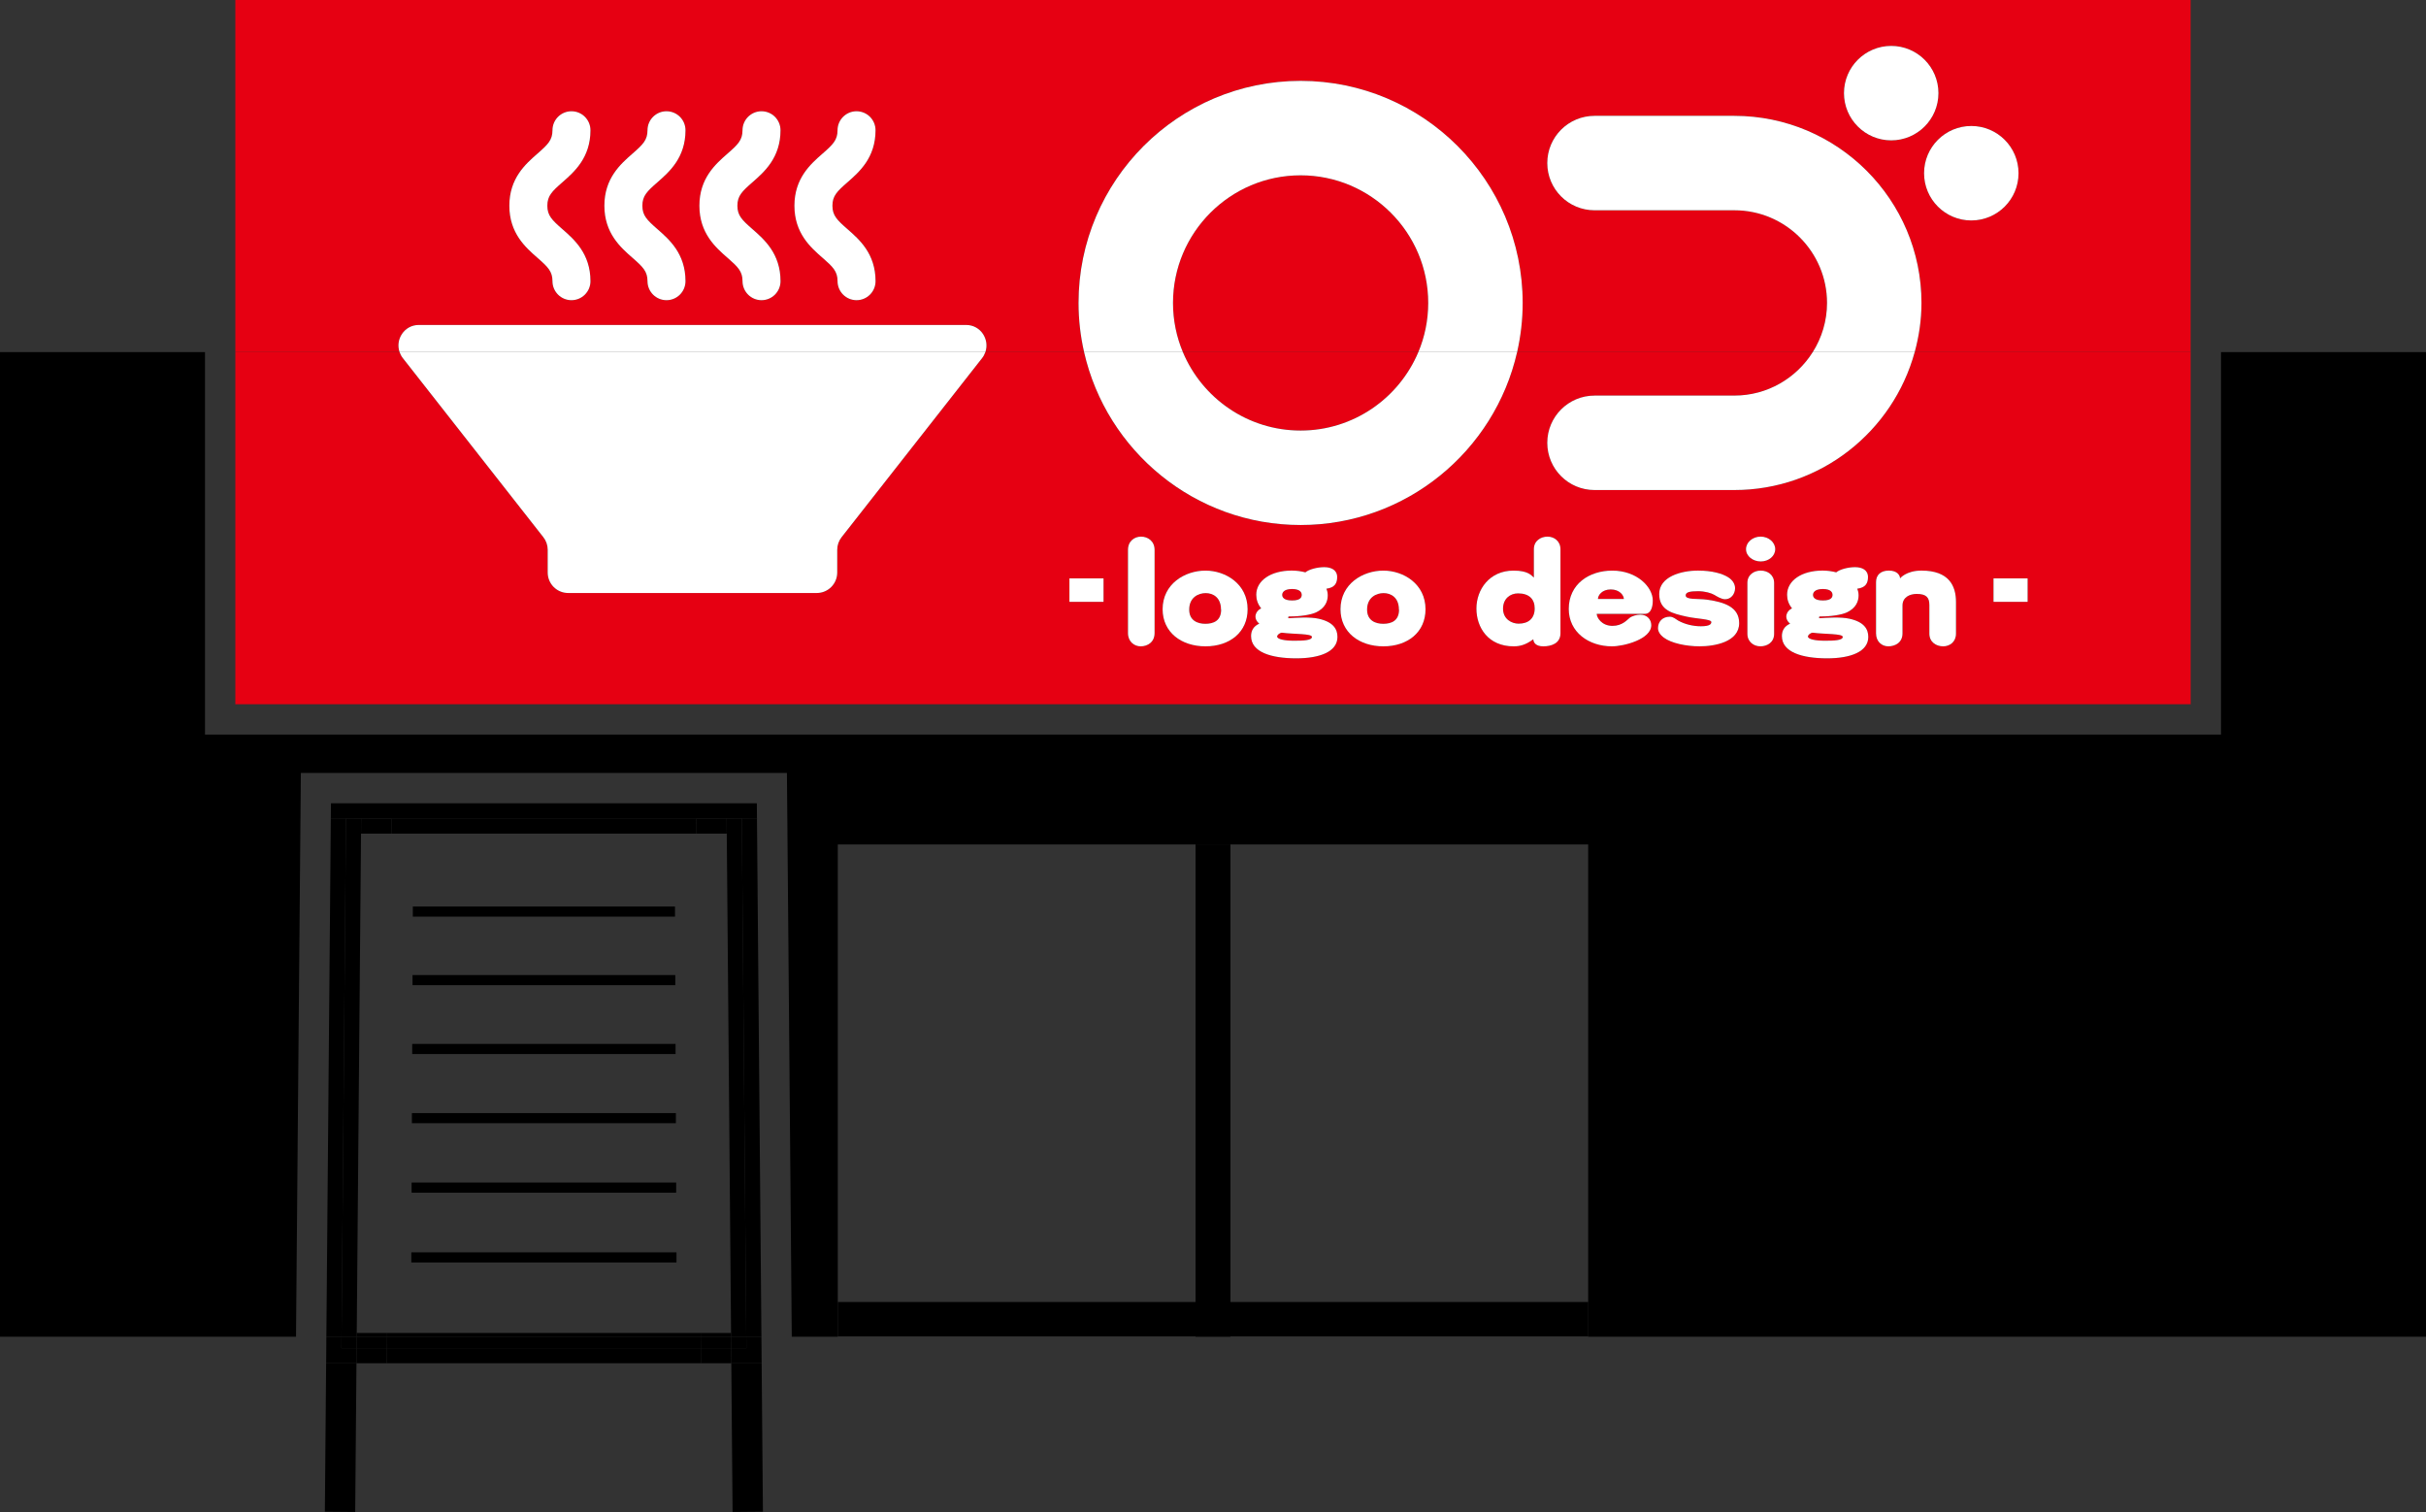 <?xml version="1.0" encoding="UTF-8"?><svg id="_レイヤー_2" xmlns="http://www.w3.org/2000/svg" viewBox="0 0 145.667 90.778"><rect x="0" y="0" width="145.667" height="90.778" fill="#333333" stroke="none"/><defs><style>.cls-1{fill:#fff;}.cls-2{fill:#e60012;}</style></defs><g id="_レイヤー_2-2"><polygon points="133.358 21.141 133.358 44.103 12.309 44.103 12.309 21.141 0 21.141 0 80.255 17.774 80.255 18.041 49.116 18.042 49.116 18.065 46.408 47.25 46.408 47.273 49.116 47.274 49.116 47.541 80.255 50.305 80.255 50.305 50.698 72.53 50.698 72.53 50.698 73.137 50.698 73.137 50.698 95.361 50.698 95.361 80.255 145.667 80.255 145.667 21.141 133.358 21.141"/><rect x="71.785" y="50.698" width="2.096" height="29.557"/><polygon points="19.506 90.762 20.417 90.77 19.506 90.762 19.506 90.762"/><polygon points="21.388 83.673 19.567 83.673 19.506 90.762 20.417 90.77 21.328 90.778 21.388 83.673"/><polygon points="19.596 80.255 19.596 80.255 19.567 83.673 21.388 83.673 21.404 81.851 19.583 81.851 19.596 80.255"/><polygon points="19.838 52.103 19.596 80.255 19.596 80.255 19.838 52.103"/><polygon points="45.809 90.762 45.809 90.762 44.898 90.77 45.809 90.762"/><polygon points="43.926 83.673 43.987 90.778 44.898 90.77 45.809 90.762 45.748 83.673 43.926 83.673"/><polygon points="45.719 80.255 45.733 81.851 43.911 81.851 43.926 83.673 45.748 83.673 45.719 80.255 45.719 80.255"/><polygon points="45.719 80.255 45.636 70.623 45.719 80.255 45.719 80.255"/><polygon points="23.234 80.941 23.226 81.851 42.089 81.851 42.081 80.941 23.234 80.941"/><polygon points="20.774 49.14 20.774 49.14 44.541 49.14 44.541 49.14 45.452 49.132 45.444 48.229 19.871 48.229 19.863 49.132 20.774 49.14 20.774 49.14"/><polygon points="21.412 80.941 21.404 81.851 23.226 81.851 23.234 80.941 21.412 80.941"/><polygon points="20.774 49.14 19.863 49.132 19.838 52.103 19.863 49.132 20.774 49.14"/><polygon points="42.081 80.941 42.089 81.851 43.911 81.851 43.903 80.941 42.081 80.941"/><polygon points="44.541 49.14 45.452 49.132 45.636 70.623 45.452 49.132 44.541 49.14 44.541 49.14"/><polygon points="20.501 80.941 20.507 80.255 19.596 80.255 19.583 81.851 21.404 81.851 21.412 80.941 20.501 80.941"/><polygon points="20.507 80.255 20.774 49.14 20.774 49.14 19.863 49.132 19.838 52.103 19.596 80.255 20.507 80.255"/><polygon points="45.719 80.255 44.808 80.255 44.814 80.941 43.903 80.941 43.911 81.851 45.733 81.851 45.719 80.255"/><polygon points="44.541 49.14 44.808 80.255 45.719 80.255 45.636 70.623 45.452 49.132 44.541 49.14"/><polygon points="23.24 80.255 23.234 80.941 42.081 80.941 42.075 80.255 23.24 80.255"/><polygon points="21.685 49.148 23.506 49.163 23.499 50.051 41.816 50.051 41.809 49.163 43.63 49.148 43.63 49.148 44.541 49.14 44.541 49.14 44.541 49.14 20.774 49.14 20.774 49.14 21.685 49.148 21.685 49.148"/><polygon points="23.241 80.03 23.24 80.255 42.075 80.255 42.073 80.03 23.241 80.03"/><polygon points="21.418 80.255 21.412 80.941 23.234 80.941 23.24 80.255 21.418 80.255"/><polygon points="23.499 50.051 23.506 49.163 21.685 49.148 21.533 66.809 21.677 50.051 23.499 50.051"/><polygon points="21.42 80.03 21.418 80.255 23.24 80.255 23.241 80.03 21.42 80.03"/><polygon points="42.075 80.255 42.081 80.941 43.903 80.941 43.897 80.255 42.075 80.255"/><polygon points="41.816 50.051 43.638 50.051 43.667 53.394 43.63 49.148 41.809 49.163 41.816 50.051"/><polygon points="42.075 80.255 43.897 80.255 43.895 80.03 42.073 80.03 42.075 80.255"/><rect x="21.229" y="48.689" height=".911" transform="translate(-28.093 69.957) rotate(-89.515)"/><polygon points="20.507 80.255 20.501 80.941 21.412 80.941 21.418 80.255 20.507 80.255"/><polygon points="21.42 80.03 21.42 80.03 21.533 66.809 21.685 49.148 20.774 49.14 20.507 80.255 21.418 80.255 21.42 80.03"/><polygon points="43.63 49.148 44.541 49.14 43.63 49.148 43.63 49.148"/><polygon points="43.903 80.941 44.814 80.941 44.808 80.255 43.897 80.255 43.903 80.941"/><polygon points="44.541 49.14 43.63 49.148 43.667 53.394 43.896 80.03 43.895 80.03 43.897 80.255 44.808 80.255 44.541 49.14 44.541 49.14"/><rect x="24.787" y="54.427" width="15.742" height=".607"/><rect x="24.769" y="58.542" width="15.777" height=".607"/><rect x="24.751" y="62.676" width="15.813" height=".607"/><rect x="24.733" y="66.829" width="15.85" height=".607"/><rect x="24.715" y="71" width="15.886" height=".607"/><rect x="24.697" y="75.191" width="15.922" height=".607"/><path class="cls-2" d="M25.15,19.51h32.856c.882,0,1.425.874,1.157,1.631h5.929c-.216-.951-.334-1.938-.334-2.953,0-7.352,5.981-13.333,13.333-13.333s13.334,5.981,13.334,13.333c0,1.015-.118,2.002-.334,2.953h17.752c.54-.857.857-1.867.857-2.953,0-3.067-2.495-5.563-5.563-5.563h-8.398c-1.566,0-2.836-1.269-2.836-2.835s1.269-2.835,2.836-2.835h8.398c6.194,0,11.234,5.039,11.234,11.233,0,1.023-.149,2.01-.407,2.953h16.57V0H14.131v21.141h9.862c-.267-.757.276-1.631,1.157-1.631ZM121.2,10.4c0,1.566-1.27,2.836-2.836,2.836s-2.836-1.27-2.836-2.836,1.27-2.836,2.836-2.836,2.836,1.27,2.836,2.836ZM113.556,2.756c1.566,0,2.836,1.27,2.836,2.835s-1.27,2.836-2.836,2.836-2.836-1.27-2.836-2.836,1.27-2.835,2.836-2.835ZM49.386,9.226c.627-.549.905-.817.905-1.407,0-.631.511-1.141,1.141-1.141s1.141.511,1.141,1.141c0,1.651-.973,2.502-1.684,3.124-.627.549-.904.817-.904,1.407s.277.858.905,1.407c.711.622,1.684,1.474,1.684,3.124,0,.63-.511,1.141-1.141,1.141s-1.141-.511-1.141-1.141c0-.59-.277-.858-.904-1.407-.711-.622-1.684-1.474-1.684-3.125s.973-2.502,1.684-3.124ZM43.68,9.226c.627-.549.905-.817.905-1.407,0-.631.511-1.141,1.141-1.141s1.141.511,1.141,1.141c0,1.651-.973,2.502-1.684,3.124-.627.549-.904.817-.904,1.407s.277.858.905,1.407c.711.622,1.684,1.474,1.684,3.124,0,.63-.511,1.141-1.141,1.141s-1.141-.511-1.141-1.141c0-.59-.277-.858-.904-1.407-.711-.622-1.684-1.474-1.684-3.125s.973-2.502,1.684-3.124ZM37.973,9.226c.627-.549.905-.817.905-1.407,0-.631.511-1.141,1.141-1.141s1.141.511,1.141,1.141c0,1.651-.973,2.502-1.684,3.124-.627.549-.905.817-.905,1.407,0,.59.277.858.905,1.407.711.622,1.684,1.474,1.684,3.124,0,.63-.511,1.141-1.141,1.141s-1.141-.511-1.141-1.141c0-.59-.277-.858-.905-1.407-.711-.622-1.684-1.474-1.684-3.125s.973-2.502,1.684-3.124ZM32.266,9.226c.627-.549.905-.817.905-1.407,0-.631.511-1.141,1.141-1.141s1.141.511,1.141,1.141c0,1.651-.973,2.502-1.684,3.124-.627.549-.905.817-.905,1.407,0,.59.277.858.905,1.407.711.622,1.684,1.474,1.684,3.124,0,.63-.511,1.141-1.141,1.141s-1.141-.511-1.141-1.141c0-.59-.277-.858-.905-1.407-.711-.622-1.684-1.474-1.684-3.125s.973-2.502,1.684-3.124Z"/><path class="cls-2" d="M85.755,18.188c0-4.225-3.438-7.662-7.662-7.662s-7.662,3.437-7.662,7.662c0,1.046.212,2.043.593,2.953h14.138c.381-.909.593-1.907.593-2.953Z"/><path class="cls-2" d="M109.459,36.053c.541,0,.573-.229.573-.336,0-.115-.057-.352-.582-.352-.541,0-.59.262-.59.352,0,.123.074.336.598.336Z"/><path class="cls-2" d="M77.709,38.469c.565,0,1.065-.025,1.065-.229,0-.205-1.057-.156-1.81-.254-.156.024-.279.147-.279.229,0,.164.443.254,1.024.254Z"/><path class="cls-2" d="M131.536,42.282v-21.141h-16.57c-1.302,4.764-5.656,8.281-10.827,8.281h-8.398c-1.566,0-2.836-1.269-2.836-2.835s1.269-2.835,2.836-2.835h8.398c1.982,0,3.721-1.045,4.706-2.61h-17.752c-1.348,5.936-6.663,10.381-13,10.381s-11.652-4.445-13-10.381h-5.929c-.043.123-.103.243-.191.356l-8.44,10.756c-.17.216-.262.483-.262.758v1.365c0,.678-.55,1.228-1.228,1.228h-14.929c-.678,0-1.228-.55-1.228-1.228v-1.365c0-.275-.092-.542-.262-.758l-8.44-10.756c-.088-.113-.148-.233-.191-.356h-9.862v21.141h117.406ZM106.527,38.052c0,.524-.418.754-.827.754-.394,0-.778-.262-.778-.754v-3.056c0-.492.401-.737.803-.737s.803.246.803.745v3.048ZM119.699,34.725h2.048v1.409h-2.048v-1.409ZM112.644,34.947c0-.426.279-.688.77-.688.508,0,.672.287.672.467,0,0,.36-.467,1.286-.467,1.655,0,2.073.918,2.073,1.885v1.901c0,.5-.377.762-.77.762-.41,0-.828-.246-.828-.762v-1.721c0-.459-.196-.664-.762-.664-.418,0-.852.197-.852.697v1.671c0,.557-.442.779-.86.779-.377,0-.729-.279-.729-.779v-3.08ZM107.599,36.528c-.213-.262-.295-.541-.295-.819,0-.852.877-1.45,2.13-1.45.295,0,.566.041.819.106.205-.172.696-.311,1.131-.311.418,0,.778.164.778.598,0,.369-.147.631-.647.697.057.139.082.254.082.402,0,.344-.147.762-.713,1.024-.303.139-.95.246-1.606.238,0,0-.148.057,0,.106.401-.025,1.245-.09,1.778.033.885.197,1.123.631,1.123,1.09,0,.893-1.065,1.286-2.466,1.286-1.524,0-2.72-.377-2.72-1.335,0-.328.148-.59.492-.745-.393-.319-.229-.762.115-.918ZM105.716,32.218c.483,0,.877.344.877.754s-.385.737-.868.737c-.467,0-.885-.311-.885-.737,0-.41.394-.754.877-.754ZM101.258,37.019c-.795-.18-1.63-.352-1.63-1.352,0-1.04,1.302-1.409,2.327-1.409.852,0,1.458.18,1.802.393.295.18.426.434.426.664,0,.344-.237.663-.598.663-.221,0-.483-.164-.647-.262-.18-.106-.557-.221-.975-.221-.492,0-.746.057-.746.254,0,.279.754.18,1.27.254,1.057.147,1.942.442,1.942,1.409,0,1.131-1.466,1.393-2.376,1.393-.811,0-1.696-.189-2.138-.516-.238-.172-.36-.377-.36-.573,0-.385.262-.689.713-.689.213,0,.36.156.508.238.401.221.893.336,1.352.336.54,0,.631-.131.631-.254,0-.18-.893-.188-1.499-.328ZM96.807,34.258c1.491,0,2.433.992,2.433,1.794,0,.402-.115.803-.483.803h-2.884c0,.205.279.721.95.721.582,0,.885-.369,1.008-.467.147-.123.426-.205.663-.205.418,0,.655.303.655.631,0,.844-1.647,1.27-2.359,1.27-1.401,0-2.597-.852-2.597-2.245,0-1.491,1.221-2.302,2.613-2.302ZM90.879,34.258c.909,0,1.073.303,1.221.418v-1.704c0-.508.418-.754.819-.754.393,0,.778.262.778.762v5.038c0,.623-.566.787-1.032.787s-.598-.246-.598-.426c-.459.344-.819.426-1.18.426-1.532,0-2.237-1.131-2.237-2.269,0-1.139.778-2.278,2.228-2.278ZM83.062,34.258c1.212,0,2.532.803,2.532,2.319,0,1.376-1.065,2.228-2.532,2.228-1.45,0-2.573-.844-2.573-2.228,0-1.516,1.327-2.319,2.573-2.319ZM75.727,36.528c-.213-.262-.295-.541-.295-.819,0-.852.877-1.45,2.13-1.45.295,0,.566.041.819.106.205-.172.696-.311,1.131-.311.418,0,.778.164.778.598,0,.369-.147.631-.647.697.057.139.082.254.082.402,0,.344-.147.762-.713,1.024-.303.139-.95.246-1.606.238,0,0-.148.057,0,.106.401-.025,1.245-.09,1.778.033.885.197,1.123.631,1.123,1.09,0,.893-1.065,1.286-2.466,1.286-1.524,0-2.72-.377-2.72-1.335,0-.328.147-.59.492-.745-.393-.319-.23-.762.115-.918ZM72.381,34.258c1.212,0,2.531.803,2.531,2.319,0,1.376-1.065,2.228-2.531,2.228-1.45,0-2.573-.844-2.573-2.228,0-1.516,1.327-2.319,2.573-2.319ZM67.728,33.013c0-.532.393-.795.786-.795.401,0,.811.262.811.795v4.997c0,.549-.426.795-.836.795-.385,0-.762-.279-.762-.795v-4.997ZM64.213,34.725h2.048v1.409h-2.048v-1.409Z"/><path class="cls-2" d="M78.093,25.85c3.179,0,5.911-1.946,7.069-4.71h-14.138c1.159,2.763,3.89,4.71,7.069,4.71Z"/><path class="cls-2" d="M72.373,37.453c.491,0,.95-.18.95-.852h-.008c0-.746-.5-.991-.917-.991-.434,0-.991.254-.991.991,0,.664.516.852.967.852Z"/><path class="cls-2" d="M91.182,37.445c.59,0,.967-.311.967-.918,0-.565-.344-.901-1-.901-.475,0-.901.32-.901.918,0,.631.524.901.934.901Z"/><path class="cls-2" d="M83.054,37.453c.492,0,.951-.18.951-.852h-.008c0-.746-.5-.991-.917-.991-.434,0-.991.254-.991.991,0,.664.516.852.967.852Z"/><path class="cls-2" d="M109.582,38.469c.565,0,1.065-.025,1.065-.229,0-.205-1.057-.156-1.81-.254-.156.024-.279.147-.279.229,0,.164.443.254,1.024.254Z"/><path class="cls-2" d="M96.717,35.389c-.524,0-.77.352-.77.574h1.556c0-.213-.254-.574-.786-.574Z"/><path class="cls-2" d="M77.586,36.053c.541,0,.573-.229.573-.336,0-.115-.057-.352-.582-.352-.541,0-.59.262-.59.352,0,.123.074.336.598.336Z"/><rect class="cls-1" x="64.213" y="34.725" width="2.048" height="1.409"/><path class="cls-1" d="M68.49,38.806c.41,0,.836-.246.836-.795v-4.997c0-.532-.41-.795-.811-.795-.393,0-.786.262-.786.795v4.997c0,.516.377.795.762.795Z"/><path class="cls-1" d="M72.381,38.806c1.466,0,2.531-.852,2.531-2.228,0-1.516-1.319-2.319-2.531-2.319-1.245,0-2.573.803-2.573,2.319,0,1.384,1.123,2.228,2.573,2.228ZM72.397,35.61c.418,0,.917.245.917.991h.008c0,.672-.459.852-.95.852-.451,0-.967-.188-.967-.852,0-.737.557-.991.991-.991Z"/><path class="cls-1" d="M75.12,38.191c0,.959,1.196,1.335,2.72,1.335,1.401,0,2.466-.393,2.466-1.286,0-.459-.238-.893-1.123-1.09-.532-.123-1.376-.058-1.778-.033-.148-.049,0-.106,0-.106.655.008,1.303-.099,1.606-.238.566-.262.713-.68.713-1.024,0-.147-.024-.262-.082-.402.5-.066.647-.328.647-.697,0-.434-.36-.598-.778-.598-.434,0-.926.139-1.131.311-.254-.066-.524-.106-.819-.106-1.253,0-2.13.598-2.13,1.45,0,.278.082.557.295.819-.344.156-.508.598-.115.918-.344.155-.492.418-.492.745ZM77.578,35.364c.524,0,.582.238.582.352,0,.106-.033.336-.573.336-.524,0-.598-.213-.598-.336,0-.09.049-.352.59-.352ZM76.964,37.986c.754.098,1.81.049,1.81.254,0,.205-.5.229-1.065.229-.582,0-1.024-.09-1.024-.254,0-.082.123-.205.279-.229Z"/><path class="cls-1" d="M83.062,38.806c1.466,0,2.532-.852,2.532-2.228,0-1.516-1.319-2.319-2.532-2.319-1.245,0-2.573.803-2.573,2.319,0,1.384,1.123,2.228,2.573,2.228ZM83.079,35.61c.418,0,.917.245.917.991h.008c0,.672-.459.852-.951.852-.451,0-.967-.188-.967-.852,0-.737.557-.991.991-.991Z"/><path class="cls-1" d="M90.887,38.806c.36,0,.721-.082,1.18-.426,0,.18.131.426.598.426s1.032-.164,1.032-.787v-5.038c0-.5-.385-.762-.778-.762-.401,0-.819.246-.819.754v1.704c-.147-.115-.311-.418-1.221-.418-1.45,0-2.228,1.139-2.228,2.278,0,1.139.705,2.269,2.237,2.269ZM91.149,35.626c.655,0,1.0.336 1.0.901,0,.606-.377.918-.967.918-.41,0-.934-.27-.934-.901,0-.598.426-.918.901-.918Z"/><path class="cls-1" d="M96.791,38.806c.713,0,2.359-.426,2.359-1.27,0-.328-.238-.631-.655-.631-.238,0-.516.082-.663.205-.123.098-.426.467-1.008.467-.672,0-.95-.516-.95-.721h2.884c.369,0,.483-.402.483-.803,0-.803-.942-1.794-2.433-1.794-1.393,0-2.613.811-2.613,2.302,0,1.393,1.196,2.245,2.597,2.245ZM96.717,35.389c.532,0,.786.36.786.574h-1.556c0-.222.246-.574.77-.574Z"/><path class="cls-1" d="M102.126,37.601c-.459,0-.951-.115-1.352-.336-.148-.082-.295-.238-.508-.238-.451,0-.713.303-.713.689,0,.197.123.402.36.573.442.328,1.327.516,2.138.516.909,0,2.376-.262,2.376-1.393,0-.967-.885-1.262-1.942-1.409-.516-.074-1.27.025-1.27-.254,0-.197.254-.254.746-.254.418,0,.795.115.975.221.164.098.426.262.647.262.36,0,.598-.319.598-.663,0-.23-.131-.484-.426-.664-.344-.213-.95-.393-1.802-.393-1.024,0-2.327.369-2.327,1.409,0,1.0.836,1.171,1.63,1.352.606.139,1.499.147,1.499.328,0,.123-.09.254-.631.254Z"/><path class="cls-1" d="M105.724,34.258c-.401,0-.803.246-.803.737v3.056c0,.491.385.754.778.754.41,0,.827-.23.827-.754v-3.048c0-.5-.401-.745-.803-.745Z"/><path class="cls-1" d="M105.724,33.709c.483,0,.868-.327.868-.737s-.393-.754-.877-.754c-.483,0-.877.344-.877.754,0,.426.418.737.885.737Z"/><path class="cls-1" d="M106.993,38.191c0,.959,1.196,1.335,2.72,1.335,1.401,0,2.466-.393,2.466-1.286,0-.459-.238-.893-1.123-1.09-.532-.123-1.376-.058-1.778-.033-.148-.049,0-.106,0-.106.655.008,1.303-.099,1.606-.238.566-.262.713-.68.713-1.024,0-.147-.024-.262-.082-.402.5-.066.647-.328.647-.697,0-.434-.36-.598-.778-.598-.434,0-.926.139-1.131.311-.254-.066-.524-.106-.819-.106-1.253,0-2.13.598-2.13,1.45,0,.278.082.557.295.819-.344.156-.508.598-.115.918-.344.155-.492.418-.492.745ZM109.45,35.364c.524,0,.582.238.582.352,0,.106-.033.336-.573.336-.524,0-.598-.213-.598-.336,0-.09.049-.352.59-.352ZM108.836,37.986c.754.098,1.81.049,1.81.254,0,.205-.5.229-1.065.229-.582,0-1.024-.09-1.024-.254,0-.082.123-.205.279-.229Z"/><path class="cls-1" d="M113.374,38.806c.418,0,.86-.221.86-.779v-1.671c0-.5.434-.697.852-.697.566,0,.762.205.762.664v1.721c0,.516.418.762.828.762.393,0,.77-.262.77-.762v-1.901c0-.967-.418-1.885-2.073-1.885-.926,0-1.286.467-1.286.467,0-.18-.164-.467-.672-.467-.491,0-.77.262-.77.688v3.08c0,.5.352.779.729.779Z"/><rect class="cls-1" x="119.699" y="34.725" width="2.048" height="1.409"/><path class="cls-1" d="M78.093,4.855c-7.352,0-13.333,5.981-13.333,13.333,0,1.015.118,2.002.334,2.953h5.931c-.381-.909-.593-1.907-.593-2.953,0-4.225,3.437-7.662,7.662-7.662s7.662,3.437,7.662,7.662c0,1.046-.212,2.043-.593,2.953h5.931c.216-.951.334-1.938.334-2.953,0-7.352-5.982-13.333-13.334-13.333Z"/><path class="cls-1" d="M78.093,25.85c-3.179,0-5.91-1.946-7.069-4.71h-5.931c1.348,5.936,6.662,10.381,13,10.381s11.652-4.445,13-10.381h-5.931c-1.159,2.763-3.89,4.71-7.069,4.71Z"/><path class="cls-1" d="M104.139,6.955h-8.398c-1.566,0-2.836,1.269-2.836,2.835s1.269,2.835,2.836,2.835h8.398c3.068,0,5.563,2.496,5.563,5.563,0,1.085-.317,2.096-.857,2.953h6.121c.258-.943.407-1.93.407-2.953,0-6.194-5.04-11.233-11.234-11.233Z"/><path class="cls-1" d="M104.139,23.751h-8.398c-1.566,0-2.836,1.269-2.836,2.835s1.269,2.835,2.836,2.835h8.398c5.171,0,9.526-3.517,10.827-8.281h-6.121c-.986,1.565-2.724,2.61-4.706,2.61Z"/><path class="cls-1" d="M113.556,8.427c1.566,0,2.836-1.27,2.836-2.836s-1.27-2.835-2.836-2.835-2.836,1.27-2.836,2.835,1.27,2.836,2.836,2.836Z"/><circle class="cls-1" cx="118.365" cy="10.4" r="2.836"/><path class="cls-1" d="M58.006,19.51H25.15c-.881,0-1.425.874-1.157,1.631h35.171c.267-.757-.276-1.631-1.157-1.631Z"/><path class="cls-1" d="M24.184,21.497l8.44,10.756c.17.216.262.483.262.758v1.365c0,.678.55,1.228,1.228,1.228h14.929c.678,0,1.228-.55,1.228-1.228v-1.365c0-.275.092-.542.262-.758l8.44-10.756c.088-.113.148-.233.191-.356H23.993c.043.123.103.243.191.356Z"/><path class="cls-1" d="M32.267,15.475c.627.549.905.817.905,1.407,0,.63.511,1.141,1.141,1.141s1.141-.511,1.141-1.141c0-1.651-.973-2.503-1.684-3.124-.627-.549-.905-.817-.905-1.407,0-.59.277-.858.905-1.407.711-.622,1.684-1.474,1.684-3.124,0-.631-.511-1.141-1.141-1.141s-1.141.511-1.141,1.141c0,.59-.277.858-.905,1.407-.711.622-1.684,1.474-1.684,3.124s.973,2.503,1.684,3.125Z"/><path class="cls-1" d="M37.973,15.475c.627.549.905.817.905,1.407,0,.63.511,1.141,1.141,1.141s1.141-.511,1.141-1.141c0-1.651-.973-2.503-1.684-3.124-.627-.549-.905-.817-.905-1.407,0-.59.277-.858.905-1.407.711-.622,1.684-1.474,1.684-3.124,0-.631-.511-1.141-1.141-1.141s-1.141.511-1.141,1.141c0,.59-.277.858-.905,1.407-.711.622-1.684,1.474-1.684,3.124s.973,2.503,1.684,3.125Z"/><path class="cls-1" d="M43.68,15.475c.627.549.904.816.904,1.407,0,.63.511,1.141,1.141,1.141s1.141-.511,1.141-1.141c0-1.651-.973-2.503-1.684-3.124-.627-.549-.905-.817-.905-1.407s.277-.858.904-1.407c.711-.622,1.684-1.474,1.684-3.124,0-.631-.511-1.141-1.141-1.141s-1.141.511-1.141,1.141c0,.59-.277.858-.905,1.407-.711.622-1.684,1.474-1.684,3.124s.973,2.503,1.684,3.125Z"/><path class="cls-1" d="M49.386,15.475c.627.549.904.816.904,1.407,0,.63.511,1.141,1.141,1.141s1.141-.511,1.141-1.141c0-1.651-.973-2.503-1.684-3.124-.627-.549-.905-.817-.905-1.407s.277-.858.904-1.407c.711-.622,1.684-1.474,1.684-3.124,0-.631-.511-1.141-1.141-1.141s-1.141.511-1.141,1.141c0,.59-.277.858-.905,1.407-.711.622-1.684,1.474-1.684,3.124s.973,2.503,1.684,3.125Z"/><rect x="50.308" y="78.171" width="45.056" height="2.067"/></g></svg>